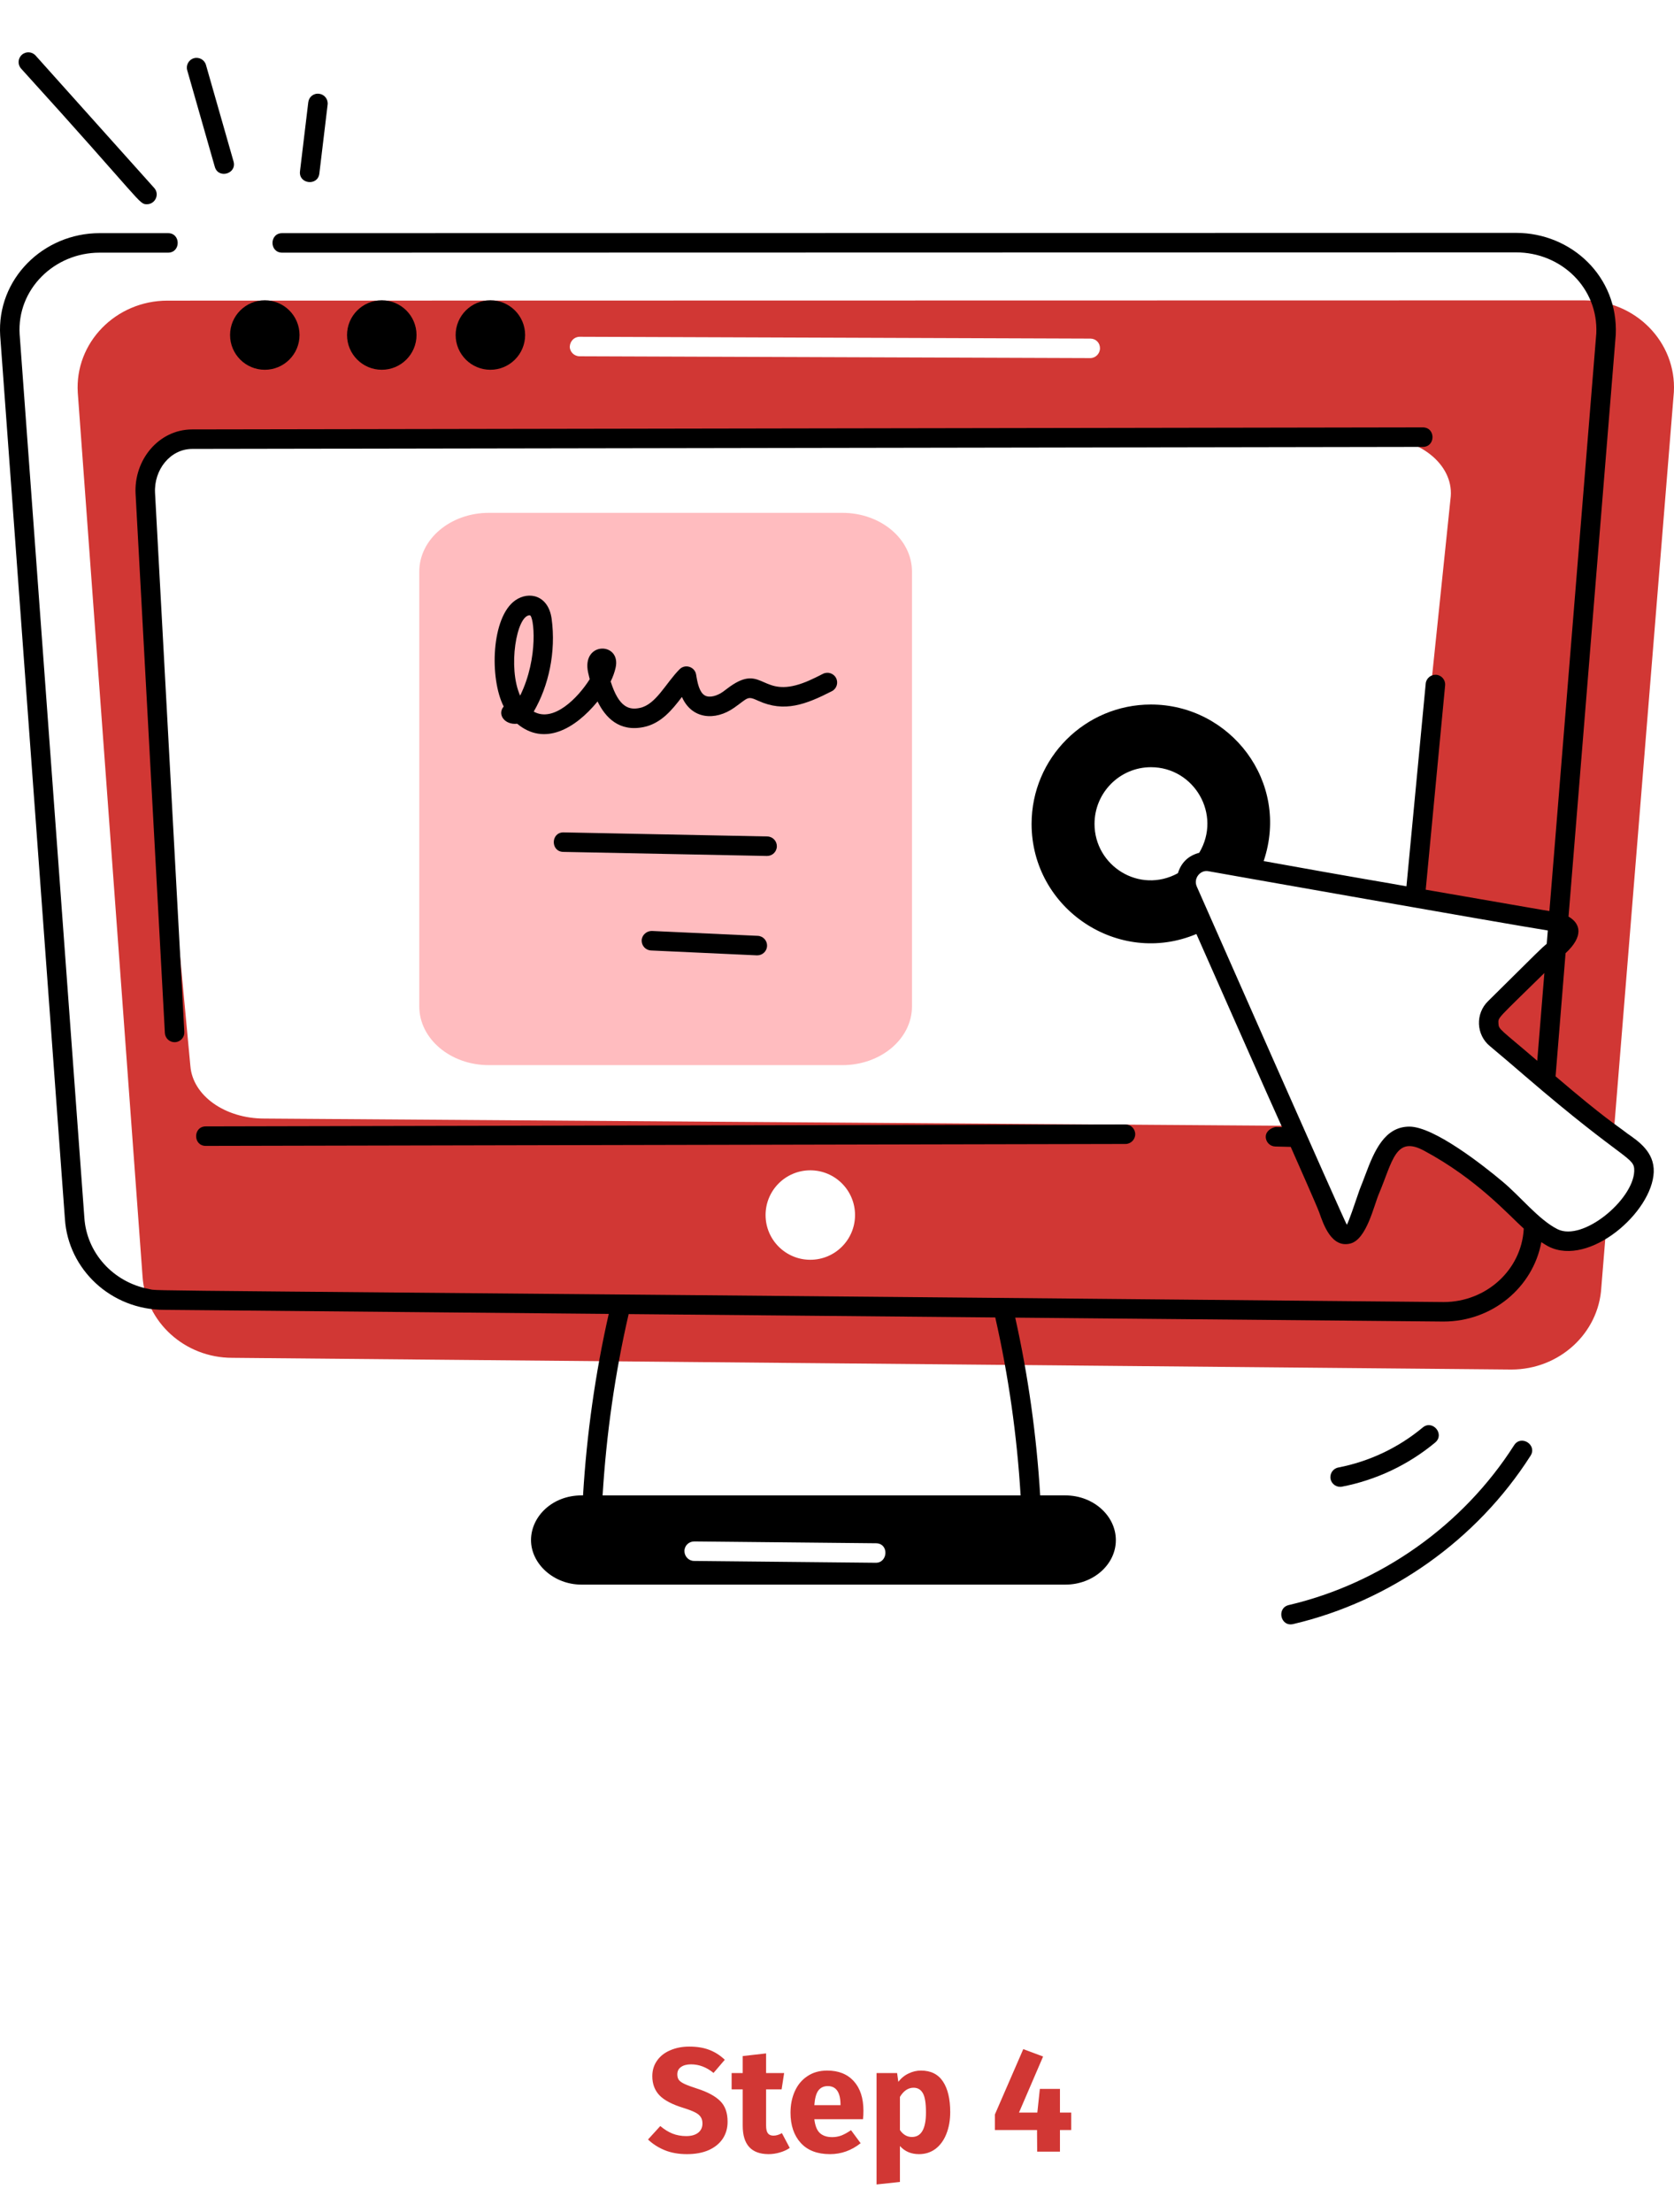 <svg xmlns="http://www.w3.org/2000/svg" width="249" height="329" viewBox="0 0 249 329" fill="none"><path d="M102.528 304.38C103.672 304.38 104.662 304.541 105.498 304.864C106.349 305.187 107.119 305.678 107.808 306.338L106.136 308.296C105.095 307.445 103.98 307.02 102.792 307.02C102.162 307.02 101.663 307.152 101.296 307.416C100.93 307.665 100.746 308.032 100.746 308.516C100.746 308.853 100.827 309.132 100.988 309.352C101.15 309.557 101.436 309.755 101.846 309.946C102.257 310.137 102.873 310.364 103.694 310.628C105.249 311.127 106.393 311.743 107.126 312.476C107.86 313.195 108.226 314.221 108.226 315.556C108.226 316.509 107.984 317.353 107.5 318.086C107.016 318.805 106.32 319.369 105.41 319.78C104.501 320.176 103.423 320.374 102.176 320.374C100.93 320.374 99.822 320.176 98.854 319.78C97.901 319.384 97.08 318.856 96.39 318.196L98.216 316.194C98.803 316.693 99.404 317.067 100.02 317.316C100.651 317.565 101.333 317.69 102.066 317.69C102.814 317.69 103.401 317.529 103.826 317.206C104.266 316.869 104.486 316.407 104.486 315.82C104.486 315.439 104.406 315.123 104.244 314.874C104.083 314.61 103.804 314.375 103.408 314.17C103.012 313.965 102.44 313.745 101.692 313.51C100.006 312.997 98.803 312.366 98.084 311.618C97.38 310.87 97.028 309.924 97.028 308.78C97.028 307.9 97.263 307.13 97.732 306.47C98.202 305.795 98.854 305.282 99.69 304.93C100.526 304.563 101.472 304.38 102.528 304.38ZM117.472 319.45C117.047 319.743 116.548 319.971 115.976 320.132C115.419 320.293 114.862 320.374 114.304 320.374C111.752 320.359 110.476 318.951 110.476 316.15V310.738H108.826V308.318H110.476V305.788L113.952 305.392V308.318H116.636L116.262 310.738H113.952V316.106C113.952 316.649 114.04 317.037 114.216 317.272C114.392 317.507 114.671 317.624 115.052 317.624C115.448 317.624 115.866 317.499 116.306 317.25L117.472 319.45ZM128.432 313.928C128.432 314.412 128.41 314.83 128.366 315.182H121.128C121.245 316.165 121.524 316.854 121.964 317.25C122.404 317.646 123.013 317.844 123.79 317.844C124.259 317.844 124.714 317.763 125.154 317.602C125.594 317.426 126.071 317.162 126.584 316.81L128.014 318.746C126.65 319.831 125.132 320.374 123.46 320.374C121.568 320.374 120.116 319.817 119.104 318.702C118.092 317.587 117.586 316.091 117.586 314.214C117.586 313.026 117.799 311.963 118.224 311.024C118.649 310.071 119.273 309.323 120.094 308.78C120.915 308.223 121.898 307.944 123.042 307.944C124.729 307.944 126.049 308.472 127.002 309.528C127.955 310.584 128.432 312.051 128.432 313.928ZM125.022 312.938C124.993 311.149 124.362 310.254 123.13 310.254C122.529 310.254 122.059 310.474 121.722 310.914C121.399 311.354 121.201 312.08 121.128 313.092H125.022V312.938ZM136.985 307.944C138.451 307.944 139.544 308.487 140.263 309.572C140.981 310.657 141.341 312.175 141.341 314.126C141.341 315.329 141.15 316.407 140.769 317.36C140.402 318.299 139.867 319.039 139.163 319.582C138.459 320.11 137.637 320.374 136.699 320.374C135.525 320.374 134.579 319.971 133.861 319.164V324.51L130.385 324.884V308.318H133.443L133.619 309.616C134.073 309.044 134.594 308.626 135.181 308.362C135.767 308.083 136.369 307.944 136.985 307.944ZM135.643 317.822C137.036 317.822 137.733 316.605 137.733 314.17C137.733 312.791 137.579 311.838 137.271 311.31C136.963 310.767 136.501 310.496 135.885 310.496C135.489 310.496 135.115 310.613 134.763 310.848C134.425 311.083 134.125 311.42 133.861 311.86V316.788C134.33 317.477 134.924 317.822 135.643 317.822ZM159.336 314.192V316.788H157.664V320H154.276L154.254 316.788H147.984V314.478L152.208 304.754L155.156 305.854L151.57 314.192H154.298L154.672 310.672H157.664V314.192H159.336Z" fill="#D13734"></path><path d="M230.3 142.105C227.631 144.697 225.002 147.327 222.371 149.918C221.056 151.195 221.133 153.322 222.564 154.483C228.365 159.317 233.936 164.462 240.008 168.871L248.982 58.288C249.369 50.9 243.296 44.672 235.599 44.672L24.913 44.711C17.216 44.711 11.105 50.977 11.569 58.404L21.2 189.797C21.625 196.605 27.466 201.942 34.544 201.942L224.808 203.683C231.925 203.683 237.804 198.306 238.191 191.46L238.926 182.448C229.24 189.479 228.727 178.577 212.547 169.877C210.768 168.91 209.452 168.832 208.37 169.219C205.894 170.225 204.966 174.131 203.767 176.993C203.225 178.27 201.949 183.144 200.518 183.53C198.7 184.033 197.772 180.088 197.269 178.966C194.953 173.712 192.395 167.879 192.202 167.44L39.303 166.357C33.462 166.357 28.666 162.954 28.317 158.544L20.388 73.875C20.001 69.079 25.029 65.056 31.373 65.056L204.772 65.017C211.116 65.017 216.144 69.04 215.796 73.797L209.608 133.363C233.012 137.445 232.557 137.117 233.163 138.044C234.014 139.359 231.151 141.216 230.3 142.105ZM120.529 174.055C124.203 174.055 127.182 177.033 127.182 180.708C127.182 184.382 124.204 187.36 120.529 187.36C116.854 187.36 113.876 184.382 113.876 180.708C113.876 177.033 116.854 174.055 120.529 174.055ZM162.186 53.259L86.22 52.988C85.408 52.988 84.751 52.331 84.751 51.557C84.79 50.745 85.408 50.087 86.22 50.087L162.186 50.358C162.998 50.358 163.617 50.977 163.617 51.789C163.617 52.6 162.96 53.258 162.186 53.258V53.259Z" fill="#D13734"></path><path d="M135.654 85.015V149.67C135.654 154.498 131.019 158.412 125.302 158.412H72.717C67 158.412 62.365 154.498 62.365 149.67L62.365 85.015C62.365 80.187 67 76.273 72.717 76.273H125.302C131.019 76.273 135.654 80.187 135.654 85.015Z" fill="#FFBCBF"></path><path d="M39.388 44.661C36.534 44.661 34.221 46.974 34.221 49.827C34.221 52.68 36.534 54.994 39.388 54.994C42.241 54.994 44.554 52.681 44.554 49.827C44.554 46.974 42.241 44.661 39.388 44.661Z" fill="black"></path><path d="M61.955 49.827C61.955 46.974 59.641 44.661 56.788 44.661C53.935 44.661 51.621 46.974 51.621 49.827C51.621 52.68 53.935 54.994 56.788 54.994C59.642 54.994 61.955 52.681 61.955 49.827Z" fill="black"></path><path d="M78.109 49.827C78.109 46.974 75.796 44.661 72.943 44.661C70.09 44.661 67.775 46.974 67.775 49.827C67.775 52.68 70.089 54.994 72.943 54.994C75.796 54.994 78.109 52.681 78.109 49.827Z" fill="black"></path><path d="M30.613 170.423H30.617L167.411 170.136C168.212 170.136 168.858 169.483 168.858 168.682C168.858 167.881 168.208 167.235 167.407 167.235H167.403L30.609 167.523C28.702 167.523 28.687 170.424 30.613 170.424V170.423Z" fill="black"></path><path d="M20.169 73.48L24.524 153.63C24.566 154.404 25.204 155.001 25.971 155.001C25.997 155.001 26.023 155.001 26.05 154.997C26.851 154.955 27.463 154.272 27.417 153.471L23.062 73.321C22.876 69.863 25.323 66.776 28.588 66.767L211.643 66.465C213.55 66.465 213.565 63.564 211.638 63.564C-1.562 63.916 241.918 63.514 28.58 63.866C23.624 63.875 19.888 68.38 20.168 73.48H20.169Z" fill="black"></path><path d="M122.412 100.215C120.991 100.944 119.711 101.571 118.366 101.919C113.102 103.306 113.138 98.596 108.13 102.44L107.545 102.878C106.717 103.464 105.554 103.856 104.825 103.422C104.024 102.946 103.744 101.579 103.545 100.332C103.357 99.172 101.925 98.696 101.086 99.535C99.024 101.608 97.573 104.791 95.167 105.288C93.637 105.609 92.081 105.3 90.834 101.356C91.171 100.665 91.416 99.982 91.571 99.298C92.43 95.444 86.455 95.352 87.484 100.038C87.548 100.307 87.62 100.639 87.718 101.017C85.957 103.814 82.329 107.495 79.389 105.833C81.611 102.024 82.725 96.95 82.052 92.019C81.564 88.509 78.671 87.883 76.662 89.276C73.066 91.769 72.791 100.904 74.924 105.077C73.934 106.208 75.018 107.841 76.933 107.638C80.944 110.986 85.516 108.443 88.885 104.325C90.052 106.713 92.099 108.888 95.76 108.129C98.342 107.595 99.995 105.547 101.433 103.653C102.888 106.961 106.368 107.26 109.214 105.251C111.346 103.747 111.117 103.46 112.806 104.231C116.674 105.999 119.889 104.765 123.734 102.799C124.448 102.433 124.728 101.56 124.364 100.847C123.998 100.129 123.118 99.857 122.412 100.216V100.215ZM77.368 103.46C75.505 99.31 76.834 91.505 78.796 91.505C79.41 91.505 80.164 97.786 77.368 103.46Z" fill="black"></path><path d="M115.553 125.882C115.568 125.081 114.933 124.416 114.132 124.401C112.923 124.377 85.027 123.821 83.812 123.797C81.908 123.797 81.888 126.662 83.782 126.698L114.072 127.302H114.102C114.892 127.302 115.538 126.672 115.553 125.882Z" fill="black"></path><path d="M112.716 139.182L96.965 138.457C96.194 138.445 95.488 139.042 95.446 139.839C95.412 140.64 96.028 141.32 96.829 141.358L112.58 142.083H112.648C113.418 142.083 114.061 141.474 114.098 140.7C114.132 139.899 113.516 139.22 112.716 139.182Z" fill="black"></path><path d="M3.25 8.152C2.653 8.684 2.601 9.602 3.137 10.199C21.386 30.291 20.622 30.373 21.857 30.373C23.092 30.373 23.781 28.894 22.938 27.955L5.297 8.265C4.765 7.668 3.847 7.616 3.25 8.152Z" fill="black"></path><path d="M28.845 8.658C28.075 8.877 27.629 9.682 27.848 10.448L31.95 24.806C32.476 26.657 35.263 25.849 34.738 24.012L30.636 9.655C30.417 8.881 29.597 8.439 28.845 8.658Z" fill="black"></path><path d="M45.854 15.211L44.623 25.466C44.387 27.378 47.276 27.715 47.501 25.814L48.733 15.559C48.831 14.762 48.261 14.04 47.468 13.946C46.629 13.844 45.949 14.418 45.855 15.211H45.854Z" fill="black"></path><path d="M199.616 221.104C204.708 220.121 209.497 217.851 213.475 214.539C214.952 213.306 213.087 211.083 211.616 212.31C208.017 215.309 203.677 217.364 199.064 218.255C198.279 218.406 197.765 219.169 197.916 219.955C198.069 220.754 198.851 221.256 199.616 221.103V221.104Z" fill="black"></path><path d="M192.359 241.538C206.811 238.146 219.681 229.021 227.662 216.502C228.689 214.899 226.258 213.321 225.214 214.946C217.637 226.829 205.417 235.495 191.695 238.713C189.853 239.151 190.458 241.982 192.359 241.538Z" fill="black"></path><path d="M245.986 174.299C246.08 171.36 243.761 169.759 242.069 168.588C240.145 167.1 238.921 166.506 231.384 160.077L232.871 141.761C235.604 139.241 235.102 137.338 233.312 136.324L240.339 49.766C240.715 41.16 233.76 34.634 225.505 34.634L41.972 34.676C40.053 34.676 40.052 37.577 41.972 37.577L225.505 37.535C232.23 37.535 237.749 42.833 237.442 49.585L230.467 135.492C229.381 135.336 229.662 135.359 212.068 132.318L214.955 101.937C215.031 101.141 214.445 100.434 213.648 100.358C212.855 100.298 212.145 100.868 212.069 101.665L209.203 131.816C206.503 131.314 202.491 130.694 187.964 128.063C191.943 116.268 182.983 104.78 171.198 104.78C161.412 104.78 153.444 112.709 153.444 122.534C153.444 135.166 166.366 143.79 177.959 138.91C185.142 155.13 187.5 160.531 190.699 167.636L189.761 167.613C189.081 167.727 188.295 168.229 188.276 169.03C188.257 169.83 188.891 170.495 189.692 170.514L191.991 170.571C193.018 172.901 195.894 179.382 196.235 180.335C196.888 182.205 198.093 185.677 200.896 184.933C203.277 184.289 204.35 179.33 205.104 177.556C207.154 172.71 207.558 168.809 211.857 171.154C219.668 175.35 224.341 180.632 226.655 182.725L226.649 182.791C226.302 188.88 221.059 193.647 214.728 193.647C11.497 191.73 24.154 192.063 22.128 191.702C16.828 190.69 12.889 186.338 12.549 181.107L2.922 49.724C2.505 43.017 8.087 37.577 14.817 37.577H24.993C26.911 37.577 26.912 34.675 24.993 34.675H14.817C6.444 34.675 -0.5 41.488 0.028 49.921L9.657 181.306C10.145 188.782 16.504 194.806 24.433 194.806L90.549 195.41C88.544 204.258 87.27 213.319 86.724 222.403H86.49C82.152 222.403 78.987 225.544 78.987 229.056C78.987 232.568 82.351 235.671 86.49 235.671H158.473C162.611 235.671 165.977 232.692 165.977 229.056C165.977 225.419 162.611 222.403 158.473 222.403H154.72C154.187 213.522 152.947 204.653 151.01 195.963L214.714 196.546C221.979 196.546 228.02 191.453 229.267 184.739C229.635 184.974 229.999 185.216 230.386 185.411C236.421 188.403 245.755 180.316 245.987 174.305V174.298L245.986 174.299ZM130.276 232.422C129.048 232.41 101.48 232.134 103.239 232.151C102.465 232.151 101.807 231.494 101.807 230.681C101.807 229.869 102.465 229.25 103.278 229.25L130.276 229.521C132.257 229.521 132.1 232.423 130.276 232.423V232.422ZM151.811 222.404H89.634C90.19 213.323 91.469 204.269 93.509 195.437L148.04 195.937C150.018 204.628 151.271 213.508 151.811 222.404ZM222.887 152.194C222.85 151.28 222.64 151.659 229.718 144.711L228.658 157.765C223.078 152.973 222.927 153.147 222.887 152.194H222.887ZM162.805 122.534C162.805 117.892 166.557 114.101 171.199 114.101C177.627 114.101 181.778 121.157 178.376 126.833C176.821 127.237 175.714 128.229 175.208 129.868C169.472 133.007 162.805 128.773 162.805 122.534H162.805ZM231.685 182.817C228.88 181.414 226.118 177.905 223.495 175.731C220.685 173.366 213.31 167.556 209.644 167.556C205.979 167.556 204.431 171.129 203.109 174.677C202.281 176.898 202.469 176.215 201.919 177.853C201.56 178.915 200.605 181.733 200.337 182.152C200.159 182.051 178.092 132.025 178.013 131.842C177.472 130.619 178.574 129.322 179.754 129.572C181.358 129.866 223.729 137.351 230.231 138.387L230.071 140.36C229.066 141.229 229.298 141.017 221.358 148.882C219.415 150.769 219.564 153.919 221.633 155.598C223.386 157.056 225.116 158.548 226.846 160.033C241.936 173.014 243.157 171.991 243.084 174.201C242.91 178.452 235.463 184.675 231.685 182.817V182.817Z" fill="black"></path></svg>
